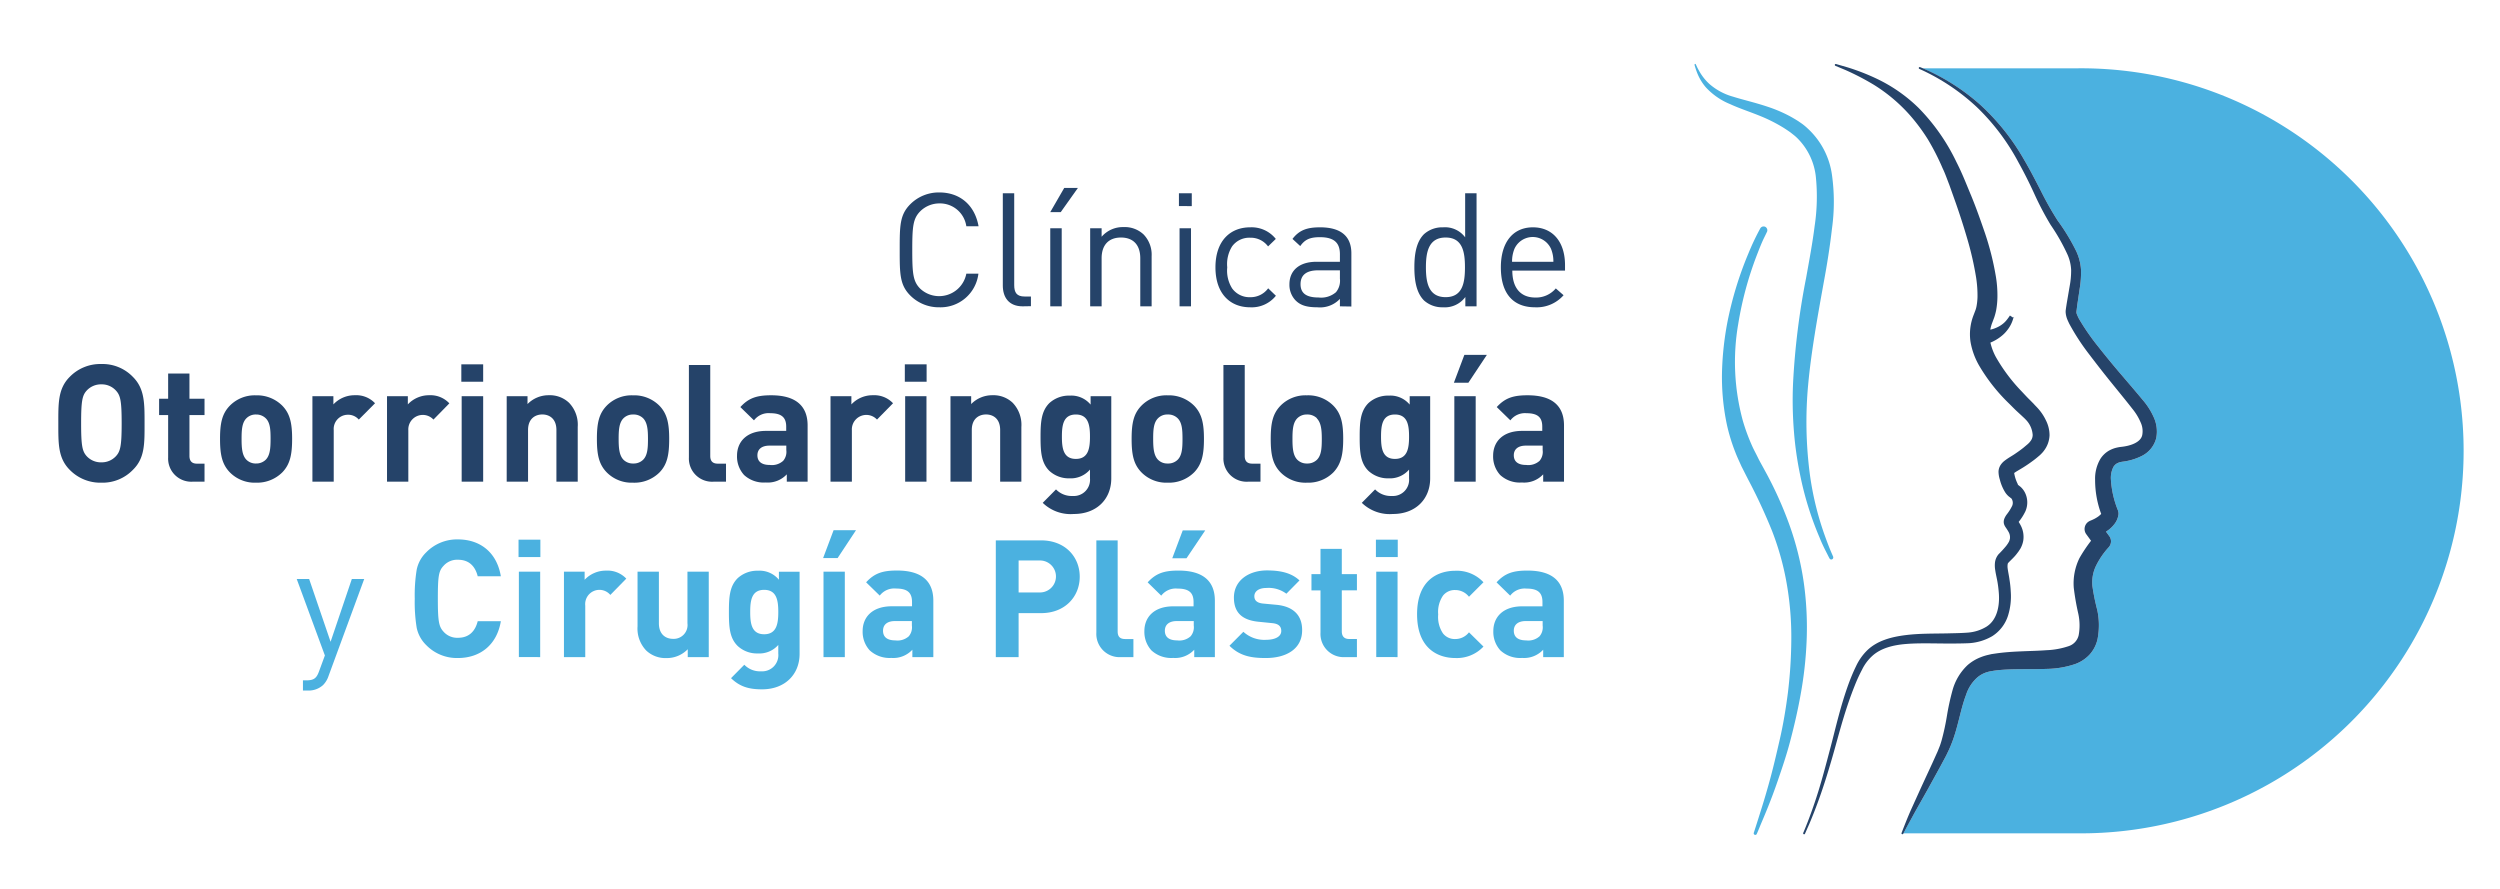 <svg xmlns="http://www.w3.org/2000/svg" id="Capa_1" data-name="Capa 1" viewBox="0 0 517.42 184.09"><defs><style>.cls-1{fill:#4bb1e0;}.cls-2{fill:#254369;}</style></defs><path class="cls-1" d="M429.82,14.14H397.93a43.7,43.7,0,0,1,11.82,7.45A46.73,46.73,0,0,1,418.89,33c1.24,2.1,2.35,4.26,3.46,6.41a64.68,64.68,0,0,0,3.51,6.23,42.18,42.18,0,0,1,3.84,6.32,10.74,10.74,0,0,1,1,3.82,19.89,19.89,0,0,1-.25,3.83l-.53,3.57-.11.89-.05.44c0-.13,0,.29,0,.27s.08.28.19.5a7.65,7.65,0,0,0,.34.72,47,47,0,0,0,4,5.77c1.48,1.88,3,3.73,4.57,5.57S442,81,443.56,82.88a14.19,14.19,0,0,1,2.14,3.36,7.09,7.09,0,0,1,.57,4.43,5.67,5.67,0,0,1-3,3.7,12,12,0,0,1-4,1.19,4.81,4.81,0,0,0-.67.15,3.79,3.79,0,0,0-.47.21,2,2,0,0,0-.72.72,5,5,0,0,0-.52,2.62,20.08,20.08,0,0,0,1.47,6.4l0,.06a1.62,1.62,0,0,1,.09.81,4.23,4.23,0,0,1-.33,1.11,3.94,3.94,0,0,1-.53.86,6.15,6.15,0,0,1-1.21,1.19c-.16.13-.35.23-.51.34l.66.9a1.81,1.81,0,0,1-.07,2.3l-.05.06a16.27,16.27,0,0,0-2.63,3.87,7.91,7.91,0,0,0-.72,4.14,44.59,44.59,0,0,0,1,4.94,14.89,14.89,0,0,1,.07,6,7,7,0,0,1-1.69,3.28,7.66,7.66,0,0,1-2.95,1.92,19.28,19.28,0,0,1-5.8,1c-3.65.13-7.11-.07-10.41.3l-.55.07-.65.11a7,7,0,0,0-1,.25,5.62,5.62,0,0,0-1.79,1,8.08,8.08,0,0,0-2.38,3.65c-1.17,3.05-1.64,6.65-3,10.08-.17.44-.34.83-.55,1.3l-.57,1.19-1.27,2.37L399,163.34l-2.58,4.58c-.83,1.51-1.66,3-2.46,4.55h35.87a79.17,79.17,0,1,0,0-158.33Z"></path><path class="cls-2" d="M416.78,65.58h0s0,.06-.05.16.08,0,.1,0A.12.12,0,0,0,416.78,65.58Zm-.58,37.49ZM423.44,87a10.17,10.17,0,0,0-1.6-2.42c-.36-.41-.65-.67-.93-1l-.84-.85c-.59-.57-1.09-1.13-1.62-1.69a35.69,35.69,0,0,1-5.36-7.13,11.91,11.91,0,0,1-1.14-3,8.93,8.93,0,0,0,2.22-1.3,6.79,6.79,0,0,0,1.28-1.29,6.81,6.81,0,0,0,1.26-2.54s0,0,0,0l-.72-.48a10.08,10.08,0,0,1-.73,1,4.93,4.93,0,0,1-.9.85,5.58,5.58,0,0,1-1.22.69,6.09,6.09,0,0,1-1.21.39,7.31,7.31,0,0,1,.43-1.51l.41-1.1a14.13,14.13,0,0,0,.37-1.4,16.59,16.59,0,0,0,.26-2.58,23.77,23.77,0,0,0-.38-4.77,57.54,57.54,0,0,0-2.18-8.58C409.92,45.61,409,43,408,40.57c-.52-1.23-1-2.44-1.51-3.64s-1-2.27-1.58-3.41a41.4,41.4,0,0,0-7.83-11.19,32,32,0,0,0-8.58-6,45,45,0,0,0-6.22-2.42L380,13.25a.2.2,0,0,0-.24.11.21.21,0,0,0,.1.26h0l2.15.9a52.77,52.77,0,0,1,5.77,3,33.6,33.6,0,0,1,7.57,6.39A38.32,38.32,0,0,1,399,28.83a49.49,49.49,0,0,1,3.06,6c.49,1,.92,2.24,1.38,3.41l1.27,3.57c.86,2.44,1.69,5,2.45,7.61A64.63,64.63,0,0,1,409,57.49a24.42,24.42,0,0,1,.28,4,12.44,12.44,0,0,1-.2,1.88,5.22,5.22,0,0,1-.21.79l-.38,1a10.87,10.87,0,0,0-.67,5.51,14.89,14.89,0,0,0,1.8,5,36.69,36.69,0,0,0,6.18,7.84c.59.58,1.17,1.19,1.75,1.72l.89.82c.29.28.6.55.78.75A5,5,0,0,1,420.7,90a2.07,2.07,0,0,1-.44,1.28l-.22.28a4.88,4.88,0,0,1-.39.38l-.82.69c-.59.48-1.21.91-1.84,1.34s-1.28.75-2.17,1.44a3.66,3.66,0,0,0-.74.8,2.72,2.72,0,0,0-.45,1.35,5.54,5.54,0,0,0,.27,1.69,9.12,9.12,0,0,0,1.15,2.71,4,4,0,0,0,.74.82l.25.18c-.09,0,.18.12.16.12h0a.92.92,0,0,1,.26.38,1.57,1.57,0,0,1,0,1.22,9.7,9.7,0,0,1-1.11,1.77,4,4,0,0,0-.47.79,2.31,2.31,0,0,0-.17.63v.07a1.6,1.6,0,0,0,.08.59,2.23,2.23,0,0,0,.2.43l.12.19a10.11,10.11,0,0,1,.57.89,2.21,2.21,0,0,1,.31,1.44c0,.11-.07.22-.08.34l-.12.3-.26.43-.31.43a22.82,22.82,0,0,1-1.58,1.73,3.27,3.27,0,0,0-.75,1.78,5.7,5.7,0,0,0,.06,1.52c.13.88.32,1.62.45,2.36s.22,1.47.28,2.2c.26,2.89-.38,5.78-2.56,7.14a8.65,8.65,0,0,1-3.72,1.21c-1.41.12-2.92.13-4.36.17-2.91.06-5.79,0-8.65.36s-5.8,1.1-7.91,3.12a11.23,11.23,0,0,0-2.36,3.36c-.57,1.17-1.05,2.34-1.48,3.49-1.69,4.63-2.66,9-3.66,12.81s-1.88,7.13-2.73,9.83-1.62,4.78-2.17,6.19-.88,2.16-.88,2.16a.21.21,0,0,0,.12.25.19.19,0,0,0,.25-.1l.94-2.13c.59-1.4,1.43-3.48,2.36-6.16s1.95-6,3-9.79,2.21-8.12,4-12.58a32.64,32.64,0,0,1,1.52-3.31,9.33,9.33,0,0,1,2.14-2.86c1.79-1.61,4.34-2.24,7-2.45s5.55-.1,8.48-.09c1.49,0,2.94,0,4.5-.07a10.88,10.88,0,0,0,4.83-1.46,7.85,7.85,0,0,0,3.24-4.19,13.33,13.33,0,0,0,.58-5.06,22,22,0,0,0-.26-2.46c-.11-.82-.29-1.62-.38-2.31a3.1,3.1,0,0,1,0-.84.52.52,0,0,1,.18-.36c.34-.38,1.14-1.08,1.66-1.76l.41-.54.38-.58a5.23,5.23,0,0,0,.59-1.61,5.1,5.1,0,0,0-.52-3.21,8,8,0,0,0-.42-.72,11.31,11.31,0,0,0,1.38-2.17,4.54,4.54,0,0,0,.1-3.49,4.09,4.09,0,0,0-1.09-1.6l-.56-.44s0,0,0-.1a7.86,7.86,0,0,1-.76-2.32c.39-.3,1.22-.75,1.92-1.19s1.43-.94,2.12-1.46c.37-.28.63-.49,1.05-.85a4.5,4.5,0,0,0,.49-.45,4.74,4.74,0,0,0,.57-.65,5.63,5.63,0,0,0,1.17-3.21A6.87,6.87,0,0,0,423.44,87Z"></path><path class="cls-1" d="M351,13.37l.15.31a7.91,7.91,0,0,0,.44.86,10.7,10.7,0,0,0,2.19,2.83A12.52,12.52,0,0,0,358.66,20c2.08.66,4.56,1.21,7.27,2.12a28.93,28.93,0,0,1,4.15,1.74c.7.36,1.39.77,2.08,1.2.4.28.65.44,1,.7a12.85,12.85,0,0,1,1,.86,16,16,0,0,1,5,9.59,40.14,40.14,0,0,1,0,11.11c-.42,3.68-1,7.35-1.68,11-1.31,7.26-2.61,14.43-3.24,21.21A83.37,83.37,0,0,0,374.56,98a62.46,62.46,0,0,0,3.1,12.81c.54,1.51,1,2.68,1.34,3.47l.39.9a.49.49,0,0,1,0,.37.42.42,0,0,1-.48.24.52.52,0,0,1-.28-.25c-.11-.2-.26-.5-.45-.88-.4-.78-1-1.93-1.6-3.43a66.23,66.23,0,0,1-4-12.89,71.51,71.51,0,0,1-1.29-9,80.38,80.38,0,0,1-.18-10.12,152.14,152.14,0,0,1,2.69-21.67c.65-3.63,1.33-7.22,1.77-10.75a40.84,40.84,0,0,0,.26-10.13,13.23,13.23,0,0,0-3.68-7.91,9.46,9.46,0,0,0-.74-.69l-.86-.68c-.6-.42-1.19-.82-1.8-1.18a32.66,32.66,0,0,0-3.67-1.88c-2.47-1.06-4.91-1.81-7-2.78a14,14,0,0,1-5-3.45,10.44,10.44,0,0,1-1.95-3.36c-.16-.42-.24-.73-.32-.95a3.22,3.22,0,0,0-.09-.32.2.2,0,0,1,.14-.25A.19.19,0,0,1,351,13.37Z"></path><path class="cls-1" d="M365.7,48s-.21.45-.62,1.28-.93,2.12-1.56,3.76a71.21,71.21,0,0,0-3.76,14,46.21,46.21,0,0,0,.94,20,40.33,40.33,0,0,0,1.9,5.18c.37.85.83,1.66,1.24,2.51s.94,1.74,1.41,2.63a77.47,77.47,0,0,1,5.09,11.24,61,61,0,0,1,3,12.09,66.77,66.77,0,0,1,.57,12,79.53,79.53,0,0,1-1.24,11.07c-.62,3.48-1.39,6.72-2.17,9.68s-1.7,5.63-2.51,8-1.58,4.37-2.24,6-1.23,2.93-1.59,3.82-.57,1.34-.57,1.34a.32.32,0,0,1-.43.17.33.33,0,0,1-.18-.41s.63-1.92,1.68-5.3c.53-1.69,1.14-3.75,1.78-6.12s1.27-5.08,1.94-8,1.22-6.16,1.66-9.57a96.72,96.72,0,0,0,.7-10.74,64.05,64.05,0,0,0-.87-11.39,57.22,57.22,0,0,0-3.09-11.3,113.35,113.35,0,0,0-5-10.76l-1.35-2.66c-.42-.95-.88-1.89-1.24-2.84a37.78,37.78,0,0,1-1.78-5.79,47.63,47.63,0,0,1-1-11.27,63.64,63.64,0,0,1,1.12-10,73.27,73.27,0,0,1,4.36-14.23,50.79,50.79,0,0,1,2.43-5.12.79.79,0,0,1,1.08-.3.81.81,0,0,1,.32,1Z"></path><path class="cls-2" d="M194.41,63.6a8.33,8.33,0,0,1-6-2.43c-2.2-2.2-2.2-4.5-2.2-9.46s0-7.25,2.2-9.45a8.33,8.33,0,0,1,6-2.43c4.21,0,7.33,2.56,8.12,7H200a5.51,5.51,0,0,0-5.55-4.73,5.64,5.64,0,0,0-4,1.64c-1.48,1.51-1.64,3.12-1.64,8s.16,6.51,1.64,8A5.73,5.73,0,0,0,200,56.64h2.5A7.89,7.89,0,0,1,194.41,63.6Z"></path><path class="cls-2" d="M211.65,63.4c-2.82,0-4.1-1.83-4.1-4.3V40h2.36V59c0,1.58.53,2.37,2.17,2.37h1.29v2Z"></path><path class="cls-2" d="M219.54,43.9h-2.17l2.89-5h2.83Zm-2.17,19.5V47.25h2.37V63.4Z"></path><path class="cls-2" d="M236,63.4V53.45c0-2.85-1.54-4.29-4-4.29s-4,1.47-4,4.29V63.4h-2.37V47.25h2.37V49a5.81,5.81,0,0,1,4.53-2,5.68,5.68,0,0,1,4.14,1.51,6,6,0,0,1,1.68,4.5V63.4Z"></path><path class="cls-2" d="M244,42.65V40h2.66v2.66Zm.13,20.75V47.25h2.37V63.4Z"></path><path class="cls-2" d="M258.73,63.6c-4.08,0-7.17-2.76-7.17-8.27s3.09-8.28,7.17-8.28a6.4,6.4,0,0,1,5.32,2.4L262.45,51a4.47,4.47,0,0,0-3.72-1.8A4.4,4.4,0,0,0,255,51a6.91,6.91,0,0,0-1,4.34,6.9,6.9,0,0,0,1,4.33,4.41,4.41,0,0,0,3.75,1.84,4.49,4.49,0,0,0,3.72-1.84l1.6,1.54A6.4,6.4,0,0,1,258.73,63.6Z"></path><path class="cls-2" d="M277.32,63.4V61.86a5.64,5.64,0,0,1-4.66,1.74c-2.24,0-3.55-.42-4.57-1.48a4.64,4.64,0,0,1-1.22-3.28c0-2.82,2-4.66,5.59-4.66h4.86V52.63c0-2.36-1.18-3.54-4.14-3.54-2.07,0-3.12.49-4.07,1.84l-1.61-1.48c1.44-1.87,3.08-2.4,5.72-2.4,4.33,0,6.47,1.87,6.47,5.39v11Zm0-7.45h-4.53c-2.43,0-3.62,1-3.62,2.86s1.16,2.76,3.72,2.76a4.69,4.69,0,0,0,3.61-1.09,3.71,3.71,0,0,0,.82-2.79Z"></path><path class="cls-2" d="M303.28,63.4V61.47a5.27,5.27,0,0,1-4.61,2.13,5.64,5.64,0,0,1-3.94-1.41c-1.65-1.64-2-4.33-2-6.86s.33-5.22,2-6.87a5.64,5.64,0,0,1,3.94-1.41,5.19,5.19,0,0,1,4.57,2.07V40h2.36V63.4ZM299.2,49.16c-3.52,0-4.08,3-4.08,6.17s.56,6.17,4.08,6.17,4-3,4-6.17S302.71,49.16,299.2,49.16Z"></path><path class="cls-2" d="M313,56c0,3.55,1.68,5.58,4.76,5.58A5.32,5.32,0,0,0,322,59.69l1.61,1.41a7.4,7.4,0,0,1-5.91,2.5c-4.28,0-7.07-2.56-7.07-8.27,0-5.22,2.53-8.28,6.63-8.28s6.65,3,6.65,7.82V56ZM321,51.48a4.15,4.15,0,0,0-7.55,0,6.91,6.91,0,0,0-.5,2.7h8.55A6.74,6.74,0,0,0,321,51.48Z"></path><path class="cls-2" d="M27.5,97.25A8.72,8.72,0,0,1,21,99.9a8.83,8.83,0,0,1-6.56-2.65c-2.44-2.44-2.37-5.46-2.37-9.63S12,80.43,14.43,78A8.83,8.83,0,0,1,21,75.34,8.72,8.72,0,0,1,27.5,78c2.45,2.44,2.42,5.46,2.42,9.63S30,94.81,27.5,97.25ZM24,80.84a3.94,3.94,0,0,0-3-1.29,4,4,0,0,0-3.06,1.29c-.91,1-1.15,2.13-1.15,6.78s.24,5.77,1.15,6.79A4,4,0,0,0,21,95.69a4,4,0,0,0,3-1.28c.92-1,1.18-2.14,1.18-6.79S24.93,81.85,24,80.84Z"></path><path class="cls-2" d="M39.92,99.69a4.79,4.79,0,0,1-5.12-5V85.9H32.93V82.53H34.8V77.31h4.41v5.22h3.12V85.9H39.21v8.47c0,1,.47,1.59,1.53,1.59h1.59v3.73Z"></path><path class="cls-2" d="M58.46,97.73A7.39,7.39,0,0,1,53,99.9a7.24,7.24,0,0,1-5.46-2.17c-1.59-1.67-2-3.66-2-6.89s.41-5.19,2-6.85A7.24,7.24,0,0,1,53,81.82,7.39,7.39,0,0,1,58.46,84c1.59,1.66,2,3.66,2,6.85S60.05,96.06,58.46,97.73ZM55,86.57A2.8,2.8,0,0,0,53,85.79a2.7,2.7,0,0,0-2,.78c-.92.92-1,2.44-1,4.27s.1,3.39,1,4.31a2.7,2.7,0,0,0,2,.78A2.8,2.8,0,0,0,55,95.15c.91-.92,1-2.48,1-4.31S55.94,87.49,55,86.57Z"></path><path class="cls-2" d="M74.26,86.84a2.91,2.91,0,0,0-2.33-1A2.94,2.94,0,0,0,69.07,89V99.69H64.66V82H69v1.7a6,6,0,0,1,4.45-1.9,5.33,5.33,0,0,1,4.17,1.66Z"></path><path class="cls-2" d="M89.71,86.84a3,3,0,0,0-5.2,2.2V99.69H80.1V82h4.31v1.7a6,6,0,0,1,4.45-1.9A5.33,5.33,0,0,1,93,83.48Z"></path><path class="cls-2" d="M95.48,79V75.41H100V79Zm.07,20.69V82H100V99.69Z"></path><path class="cls-2" d="M115.16,99.69V89c0-2.41-1.53-3.22-2.92-3.22s-2.95.81-2.95,3.22V99.69h-4.42V82h4.31v1.63a6.08,6.08,0,0,1,4.42-1.83,5.75,5.75,0,0,1,4.17,1.56,6.53,6.53,0,0,1,1.8,5V99.69Z"></path><path class="cls-2" d="M136.54,97.73A7.36,7.36,0,0,1,131,99.9a7.24,7.24,0,0,1-5.46-2.17c-1.6-1.67-2-3.66-2-6.89s.41-5.19,2-6.85A7.24,7.24,0,0,1,131,81.82a7.36,7.36,0,0,1,5.5,2.17c1.59,1.66,2,3.66,2,6.85S138.13,96.06,136.54,97.73Zm-3.43-11.16a2.79,2.79,0,0,0-2.07-.78,2.72,2.72,0,0,0-2,.78c-.91.92-1,2.44-1,4.27s.11,3.39,1,4.31a2.72,2.72,0,0,0,2,.78,2.79,2.79,0,0,0,2.07-.78c.92-.92,1-2.48,1-4.31S134,87.49,133.11,86.57Z"></path><path class="cls-2" d="M147.74,99.69a4.8,4.8,0,0,1-5.16-5V75.55H147V94.37c0,1,.44,1.59,1.56,1.59h1.7v3.73Z"></path><path class="cls-2" d="M162.84,99.69V98.17a5.36,5.36,0,0,1-4.34,1.69A6,6,0,0,1,154,98.31a5.68,5.68,0,0,1-1.46-4c0-2.82,1.93-5.13,6-5.13h4.18v-.88c0-1.93-1-2.78-3.3-2.78A3.79,3.79,0,0,0,156.05,87l-2.82-2.75c1.73-1.9,3.44-2.44,6.39-2.44,4.95,0,7.53,2.1,7.53,6.24V99.69Zm-.1-7.46h-3.49c-1.6,0-2.49.75-2.49,2s.82,2,2.55,2a3.48,3.48,0,0,0,2.78-.85,2.88,2.88,0,0,0,.65-2.24Z"></path><path class="cls-2" d="M181.51,86.84a3,3,0,0,0-5.2,2.2V99.69h-4.42V82h4.32v1.7a6,6,0,0,1,4.44-1.9,5.33,5.33,0,0,1,4.18,1.66Z"></path><path class="cls-2" d="M187.27,79V75.41h4.51V79Zm.07,20.69V82h4.41V99.69Z"></path><path class="cls-2" d="M207,99.69V89c0-2.41-1.52-3.22-2.92-3.22s-2.95.81-2.95,3.22V99.69h-4.41V82H201v1.63a6.08,6.08,0,0,1,4.42-1.83,5.77,5.77,0,0,1,4.17,1.56,6.57,6.57,0,0,1,1.8,5V99.69Z"></path><path class="cls-2" d="M222.23,106.38a8.29,8.29,0,0,1-6.42-2.31l2.75-2.78a4.5,4.5,0,0,0,3.46,1.36A3.35,3.35,0,0,0,225.59,99V97.19A5.22,5.22,0,0,1,221.38,99a5.92,5.92,0,0,1-4.21-1.56c-1.66-1.66-1.81-3.93-1.81-7s.15-5.32,1.81-7a6,6,0,0,1,4.24-1.56,5.19,5.19,0,0,1,4.31,1.86V82H230v17C230,103.29,227,106.38,222.23,106.38Zm.44-20.59c-2.62,0-2.89,2.24-2.89,4.58s.27,4.61,2.89,4.61,2.92-2.27,2.92-4.61S225.28,85.79,222.67,85.79Z"></path><path class="cls-2" d="M247.18,97.73a7.39,7.39,0,0,1-5.51,2.17,7.24,7.24,0,0,1-5.46-2.17c-1.6-1.67-2-3.66-2-6.89s.4-5.19,2-6.85a7.24,7.24,0,0,1,5.46-2.17A7.39,7.39,0,0,1,247.18,84c1.58,1.66,2,3.66,2,6.85S248.76,96.06,247.18,97.73Zm-3.44-11.16a2.76,2.76,0,0,0-2.07-.78,2.68,2.68,0,0,0-2,.78c-.92.92-1,2.44-1,4.27s.11,3.39,1,4.31a2.68,2.68,0,0,0,2,.78,2.76,2.76,0,0,0,2.07-.78c.92-.92,1-2.48,1-4.31S244.66,87.49,243.74,86.57Z"></path><path class="cls-2" d="M258.37,99.69a4.8,4.8,0,0,1-5.16-5V75.55h4.41V94.37c0,1,.44,1.59,1.57,1.59h1.69v3.73Z"></path><path class="cls-2" d="M276,97.73a7.34,7.34,0,0,1-5.5,2.17A7.24,7.24,0,0,1,265,97.73c-1.6-1.67-2-3.66-2-6.89s.41-5.19,2-6.85a7.24,7.24,0,0,1,5.46-2.17A7.34,7.34,0,0,1,276,84c1.6,1.66,2,3.66,2,6.85S277.55,96.06,276,97.73Zm-3.43-11.16a2.79,2.79,0,0,0-2.07-.78,2.72,2.72,0,0,0-2,.78c-.91.92-1,2.44-1,4.27s.1,3.39,1,4.31a2.72,2.72,0,0,0,2,.78,2.79,2.79,0,0,0,2.07-.78c.92-.92,1-2.48,1-4.31S273.44,87.49,272.52,86.57Z"></path><path class="cls-2" d="M288.27,106.38a8.3,8.3,0,0,1-6.42-2.31l2.75-2.78a4.52,4.52,0,0,0,3.47,1.36A3.35,3.35,0,0,0,291.63,99V97.19A5.2,5.2,0,0,1,287.42,99a5.92,5.92,0,0,1-4.21-1.56c-1.66-1.66-1.8-3.93-1.8-7s.14-5.32,1.8-7a6,6,0,0,1,4.24-1.56,5.19,5.19,0,0,1,4.31,1.86V82H296v17C296,103.29,293,106.38,288.27,106.38Zm.44-20.59c-2.62,0-2.88,2.24-2.88,4.58s.26,4.61,2.88,4.61,2.92-2.27,2.92-4.61S291.33,85.79,288.71,85.79Z"></path><path class="cls-2" d="M303.91,79.21h-3l2.17-5.77h4.66ZM301,99.69V82h4.42V99.69Z"></path><path class="cls-2" d="M319.39,99.69V98.17A5.37,5.37,0,0,1,315,99.86a6,6,0,0,1-4.51-1.55,5.68,5.68,0,0,1-1.46-4c0-2.82,1.93-5.13,6-5.13h4.17v-.88c0-1.93-.95-2.78-3.29-2.78A3.78,3.78,0,0,0,312.6,87l-2.82-2.75c1.73-1.9,3.43-2.44,6.38-2.44,5,0,7.54,2.1,7.54,6.24V99.69Zm-.11-7.46h-3.49c-1.59,0-2.48.75-2.48,2s.82,2,2.55,2a3.48,3.48,0,0,0,2.78-.85,2.88,2.88,0,0,0,.64-2.24Z"></path><path class="cls-1" d="M68,139.9a4.79,4.79,0,0,1-1.15,1.9,4.45,4.45,0,0,1-3.15,1.12h-1v-2.11h.72c1.64,0,2.14-.52,2.66-2l1.16-3.15-5.83-15.83h2.57l4.44,13,4.4-13h2.56Z"></path><path class="cls-1" d="M94.76,136.19a8.85,8.85,0,0,1-6.52-2.65,7,7,0,0,1-2-3.62,33.28,33.28,0,0,1-.4-6,33.15,33.15,0,0,1,.4-6,6.93,6.93,0,0,1,2-3.63,8.89,8.89,0,0,1,6.52-2.65c4.66,0,8.08,2.72,8.9,7.63H98.87c-.51-2.07-1.8-3.42-4.07-3.42a3.76,3.76,0,0,0-3,1.26c-1,1.05-1.18,2.13-1.18,6.81s.21,5.77,1.18,6.82a3.76,3.76,0,0,0,3,1.26c2.27,0,3.56-1.36,4.07-3.43h4.79C102.84,133.48,99.38,136.19,94.76,136.19Z"></path><path class="cls-1" d="M107.32,115.3v-3.6h4.52v3.6Zm.07,20.69V118.32h4.41V136Z"></path><path class="cls-1" d="M126.32,123.13a2.95,2.95,0,0,0-5.19,2.21V136h-4.41V118.32H121V120a6,6,0,0,1,4.45-1.9,5.33,5.33,0,0,1,4.17,1.66Z"></path><path class="cls-1" d="M142.34,136v-1.63a6,6,0,0,1-4.41,1.83,5.79,5.79,0,0,1-4.18-1.56,6.57,6.57,0,0,1-1.8-5V118.32h4.42V129c0,2.41,1.53,3.22,2.91,3.22a2.86,2.86,0,0,0,3-3.22V118.32h4.41V136Z"></path><path class="cls-1" d="M157.72,142.67c-2.72,0-4.59-.54-6.42-2.31l2.75-2.78a4.5,4.5,0,0,0,3.46,1.36,3.35,3.35,0,0,0,3.57-3.67v-1.79a5.19,5.19,0,0,1-4.22,1.76,5.85,5.85,0,0,1-4.2-1.56c-1.67-1.66-1.8-3.93-1.8-7s.13-5.32,1.8-7a6,6,0,0,1,4.24-1.56,5.17,5.17,0,0,1,4.31,1.87v-1.66h4.28v17C165.49,139.58,162.47,142.67,157.72,142.67Zm.44-20.59c-2.62,0-2.89,2.24-2.89,4.58s.27,4.61,2.89,4.61,2.92-2.27,2.92-4.61S160.77,122.08,158.16,122.08Z"></path><path class="cls-1" d="M173.36,115.5h-3l2.17-5.77h4.64ZM170.44,136V118.32h4.41V136Z"></path><path class="cls-1" d="M188.83,136v-1.53a5.36,5.36,0,0,1-4.34,1.7A6.07,6.07,0,0,1,180,134.6a5.68,5.68,0,0,1-1.46-4c0-2.82,1.94-5.12,6.05-5.12h4.17v-.88c0-1.94-.95-2.79-3.29-2.79a3.78,3.78,0,0,0-3.39,1.46l-2.82-2.75c1.73-1.89,3.43-2.44,6.38-2.44,5,0,7.53,2.1,7.53,6.24V136Zm-.1-7.46h-3.49c-1.6,0-2.48.74-2.48,2s.81,2,2.55,2a3.49,3.49,0,0,0,2.78-.85,2.87,2.87,0,0,0,.64-2.23Z"></path><path class="cls-1" d="M215.47,126.9h-4.65V136H206.1V111.84h9.37c5,0,8,3.43,8,7.52S220.46,126.9,215.47,126.9ZM215.24,116h-4.42v6.62h4.42a3.31,3.31,0,1,0,0-6.62Z"></path><path class="cls-1" d="M232.07,136a4.81,4.81,0,0,1-5.16-5.05v-19.1h4.41v18.82c0,1.05.44,1.59,1.57,1.59h1.69V136Z"></path><path class="cls-1" d="M247.17,136v-1.53a5.37,5.37,0,0,1-4.34,1.7,6.05,6.05,0,0,1-4.52-1.56,5.68,5.68,0,0,1-1.46-4c0-2.82,1.94-5.12,6-5.12h4.18v-.88c0-1.94-.95-2.79-3.3-2.79a3.79,3.79,0,0,0-3.39,1.46l-2.81-2.75c1.73-1.89,3.42-2.44,6.37-2.44,5,0,7.54,2.1,7.54,6.24V136Zm-.1-7.46h-3.5c-1.59,0-2.48.74-2.48,2s.81,2,2.55,2a3.48,3.48,0,0,0,2.78-.85,2.87,2.87,0,0,0,.65-2.23Zm-1.5-13h-2.95l2.17-5.77h4.66Z"></path><path class="cls-1" d="M262,136.19c-2.79,0-5.3-.31-7.54-2.54l2.88-2.89a6.42,6.42,0,0,0,4.72,1.66c1.53,0,3.12-.5,3.12-1.83,0-.88-.47-1.49-1.87-1.62l-2.77-.28c-3.2-.3-5.16-1.69-5.16-5,0-3.66,3.22-5.63,6.82-5.63,2.75,0,5.06.48,6.75,2.07l-2.71,2.75a6.13,6.13,0,0,0-4.11-1.19c-1.76,0-2.52.82-2.52,1.7,0,.64.28,1.39,1.84,1.53l2.79.26c3.49.35,5.26,2.21,5.26,5.2C269.54,134.32,266.21,136.19,262,136.19Z"></path><path class="cls-1" d="M278.43,136a4.8,4.8,0,0,1-5.13-5.05v-8.76h-1.87v-3.36h1.87V113.6h4.41v5.22h3.13v3.36h-3.13v8.48c0,1,.47,1.59,1.53,1.59h1.6V136Z"></path><path class="cls-1" d="M284.77,115.3v-3.6h4.52v3.6Zm.07,20.69V118.32h4.41V136Z"></path><path class="cls-1" d="M301.2,136.19c-3.53,0-7.91-1.9-7.91-9.06s4.38-9,7.91-9a7.52,7.52,0,0,1,5.83,2.38l-3,3a3.59,3.59,0,0,0-2.85-1.39,3.08,3.08,0,0,0-2.52,1.15,6,6,0,0,0-1,3.9,6.1,6.1,0,0,0,1,3.94,3.08,3.08,0,0,0,2.52,1.15,3.56,3.56,0,0,0,2.85-1.39l3,2.95A7.54,7.54,0,0,1,301.2,136.19Z"></path><path class="cls-1" d="M319.39,136v-1.53a5.38,5.38,0,0,1-4.35,1.7,6,6,0,0,1-4.51-1.56,5.68,5.68,0,0,1-1.46-4c0-2.82,1.93-5.12,6-5.12h4.17v-.88c0-1.94-.95-2.79-3.29-2.79a3.78,3.78,0,0,0-3.39,1.46l-2.82-2.75c1.73-1.89,3.43-2.44,6.38-2.44,5,0,7.54,2.1,7.54,6.24V136Zm-.11-7.46h-3.49c-1.59,0-2.48.74-2.48,2s.82,2,2.55,2a3.48,3.48,0,0,0,2.78-.85,2.87,2.87,0,0,0,.64-2.23Z"></path><path class="cls-2" d="M397.42,13.9a44.16,44.16,0,0,1,12.33,7.69A46.73,46.73,0,0,1,418.89,33c1.24,2.1,2.35,4.26,3.46,6.41a64.68,64.68,0,0,0,3.51,6.23,42.18,42.18,0,0,1,3.84,6.32,10.74,10.74,0,0,1,1,3.82,19.89,19.89,0,0,1-.25,3.83l-.53,3.57-.11.89-.05.44c0-.13,0,.29,0,.27s.08.28.19.5a7.65,7.65,0,0,0,.34.72,47,47,0,0,0,4,5.77c1.48,1.88,3,3.73,4.57,5.57S442,81,443.56,82.88a14.19,14.19,0,0,1,2.14,3.36,7.09,7.09,0,0,1,.57,4.43,5.67,5.67,0,0,1-3,3.7,12,12,0,0,1-4,1.19,4.81,4.81,0,0,0-.67.15,3.79,3.79,0,0,0-.47.21,2,2,0,0,0-.72.72,5,5,0,0,0-.52,2.62,20.08,20.08,0,0,0,1.47,6.4l0,.06a1.62,1.62,0,0,1,.09.81,4.23,4.23,0,0,1-.33,1.11,3.94,3.94,0,0,1-.53.86,6.15,6.15,0,0,1-1.21,1.19c-.12.1-.51.34-.51.34l.66.9a1.81,1.81,0,0,1-.07,2.3l-.05.06a16.27,16.27,0,0,0-2.63,3.87,7.91,7.91,0,0,0-.72,4.14,44.59,44.59,0,0,0,1,4.94,14.89,14.89,0,0,1,.07,6,7,7,0,0,1-1.69,3.28,7.66,7.66,0,0,1-2.95,1.92,19.28,19.28,0,0,1-5.8,1c-3.65.13-7.11-.07-10.41.3l-.55.07-.65.11a7,7,0,0,0-1,.25,5.62,5.62,0,0,0-1.79,1,8.08,8.08,0,0,0-2.38,3.65c-1.17,3.05-1.64,6.65-3,10.08-.17.44-.34.83-.55,1.3l-.57,1.19-1.27,2.37L399,163.34l-2.58,4.58c-.84,1.54-1.69,3.07-2.5,4.63a.19.19,0,0,1-.26.09.18.18,0,0,1-.1-.24c.64-1.65,1.28-3.29,2-4.9l2.18-4.81,2.21-4.78,1.06-2.35.49-1.22c.12-.34.26-.78.37-1.17a49,49,0,0,0,1.08-5,50.88,50.88,0,0,1,1.16-5.31,11.22,11.22,0,0,1,3.1-5.19A9.21,9.21,0,0,1,410,136a10.39,10.39,0,0,1,1.53-.47l.65-.15.75-.11c3.68-.55,7.28-.45,10.65-.7a16.19,16.19,0,0,0,4.54-.83,3.1,3.1,0,0,0,2.1-2.28,11.31,11.31,0,0,0-.08-4.44,50.67,50.67,0,0,1-.94-5.4,11.9,11.9,0,0,1,1.18-6.11,30.94,30.94,0,0,1,2.4-3.59l-1-1.37a1.83,1.83,0,0,1,.44-2.56,2.43,2.43,0,0,1,.35-.2h0l.44-.18.46-.22a7.32,7.32,0,0,0,.83-.51,5.94,5.94,0,0,0,.58-.51,20.27,20.27,0,0,1-1.26-7.07,8,8,0,0,1,1.11-4.35,5.18,5.18,0,0,1,1.88-1.75,6.3,6.3,0,0,1,1.19-.48,8.55,8.55,0,0,1,1.1-.22c2.18-.21,4.2-1,4.48-2.48a4.3,4.3,0,0,0-.35-2.63,11.54,11.54,0,0,0-1.68-2.76c-1.46-1.87-3-3.74-4.53-5.63s-3-3.79-4.49-5.75A46.41,46.41,0,0,1,428.27,67c-.14-.3-.29-.6-.42-.93a4.81,4.81,0,0,1-.31-1.24,2.79,2.79,0,0,1,0-.64l.06-.45.14-.91.61-3.58a17.49,17.49,0,0,0,.31-3.38,8.79,8.79,0,0,0-.75-3.17,40.87,40.87,0,0,0-3.49-6.15,62.22,62.22,0,0,1-3.41-6.5c-1-2.18-2.09-4.35-3.25-6.44a45.43,45.43,0,0,0-8.59-11.41,43.3,43.3,0,0,0-11.93-7.94.2.2,0,0,1-.1-.26A.21.21,0,0,1,397.42,13.9Z"></path></svg>
